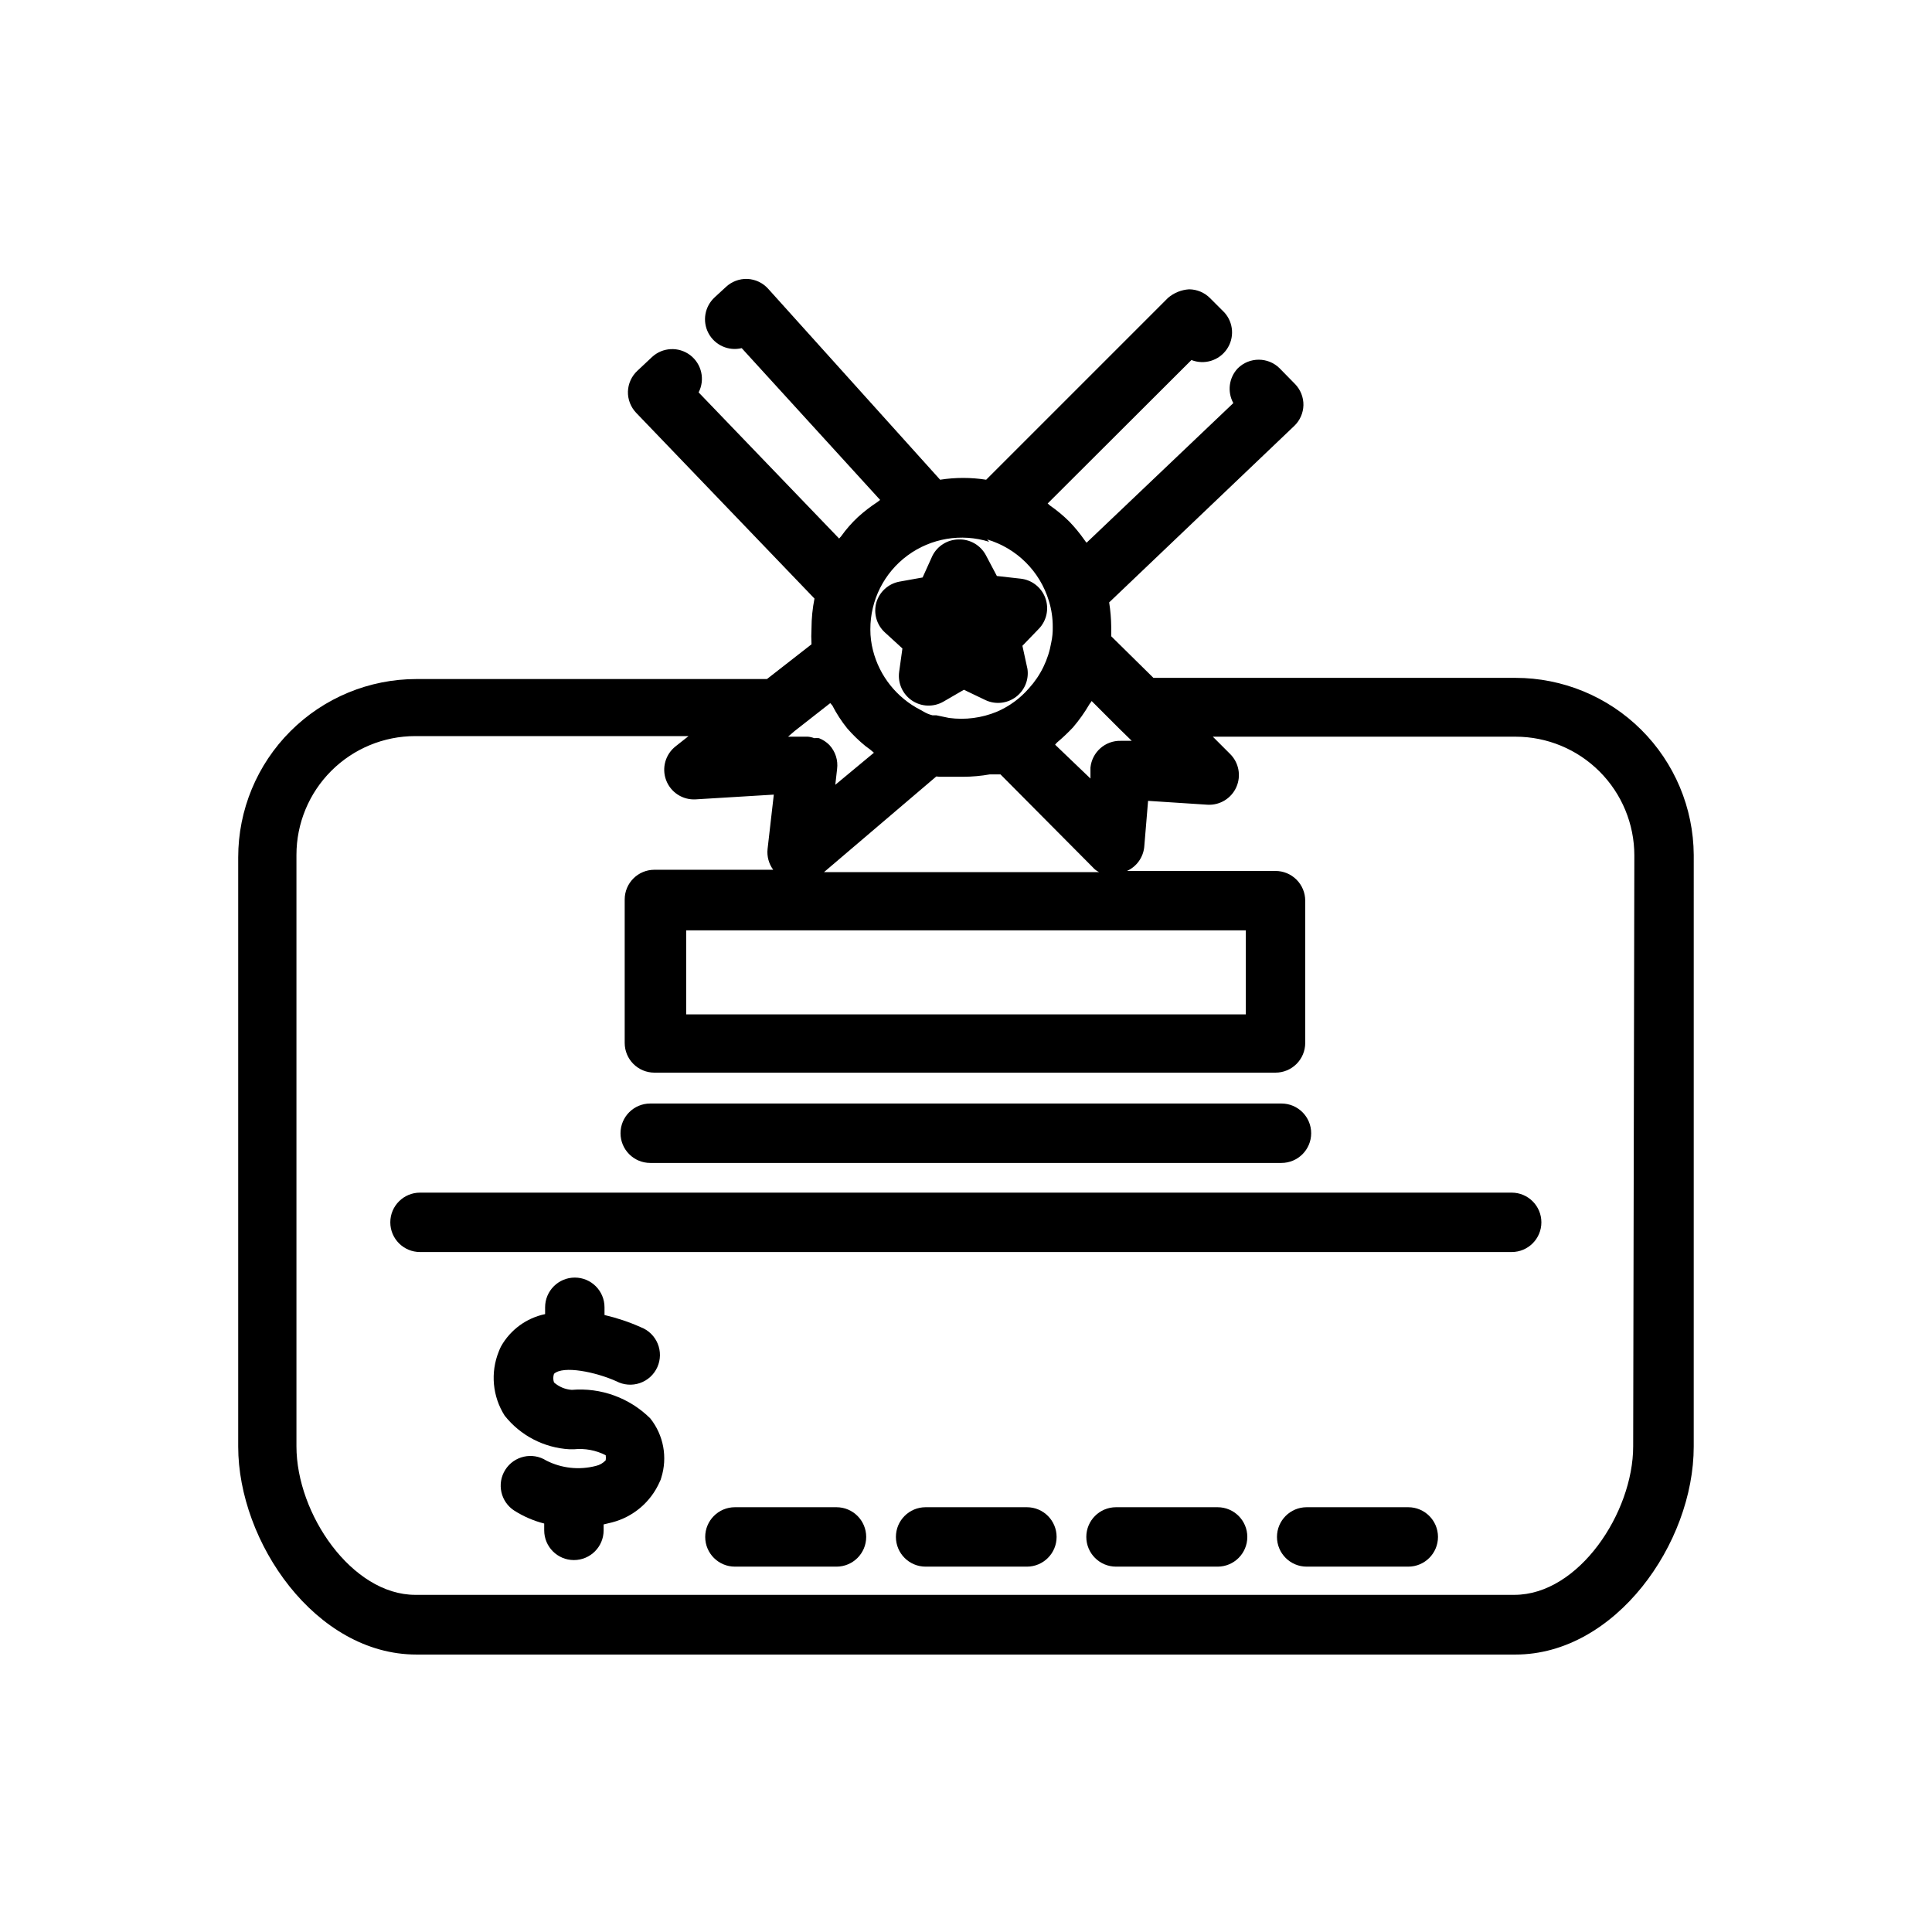 <?xml version="1.0" encoding="UTF-8"?>
<!-- Uploaded to: SVG Repo, www.svgrepo.com, Generator: SVG Repo Mixer Tools -->
<svg fill="#000000" width="800px" height="800px" version="1.1" viewBox="144 144 512 512" xmlns="http://www.w3.org/2000/svg">
 <g>
  <path d="m545.63 323.64h-95.961l-11.18-11.02v-2.441c-0.023-2.188-0.207-4.375-0.551-6.535l49.043-46.762v0.004c1.512-1.441 2.391-3.426 2.441-5.512 0.031-2.121-0.789-4.164-2.285-5.668l-4.016-4.094h0.004c-3.07-3.051-8.031-3.051-11.102 0-2.356 2.488-2.832 6.211-1.18 9.211l-38.887 37-0.004-0.004c-0.199-0.219-0.383-0.457-0.551-0.707-1.207-1.73-2.547-3.363-4.012-4.879-1.578-1.566-3.289-2.988-5.117-4.254l-0.629-0.551 38.102-38.023-0.004 0.004c3.402 1.344 7.281 0.168 9.363-2.836 2.086-3.004 1.824-7.047-0.625-9.762l-3.777-3.777c-1.473-1.504-3.484-2.352-5.59-2.363-2.062 0.133-4.027 0.934-5.59 2.285l-48.176 48.176c-4.043-0.633-8.16-0.633-12.203 0l-45.578-50.617c-1.414-1.57-3.398-2.504-5.512-2.598-2.094-0.074-4.137 0.691-5.668 2.125l-2.992 2.754 0.004 0.004c-2.652 2.422-3.328 6.336-1.641 9.508 1.691 3.172 5.312 4.797 8.805 3.953l36.684 40.227-0.707 0.551h-0.004c-1.836 1.199-3.57 2.539-5.195 4.012-1.633 1.531-3.109 3.219-4.406 5.039l-0.551 0.629-37.238-38.73c1.75-3.398 0.805-7.562-2.242-9.875-3.047-2.309-7.312-2.094-10.113 0.508l-3.856 3.621h-0.004c-1.539 1.43-2.449 3.41-2.519 5.512-0.055 2.109 0.742 4.148 2.203 5.668l47.23 49.199h0.004c-0.516 2.594-0.781 5.231-0.789 7.871-0.078 1.418-0.078 2.836 0 4.254l-11.809 9.211-92.887-0.004c-12.527 0-24.543 4.977-33.398 13.836-8.859 8.855-13.836 20.871-13.836 33.398v156.18c0 25.27 20.469 55.105 47.23 55.105h291.27c26.449 0 47.23-29.441 47.23-55.105l0.004-156.81c-0.082-12.473-5.098-24.406-13.945-33.195-8.848-8.789-20.816-13.723-33.285-13.723zm-191.05 14.09 9.445-7.398 0.551 0.629c1.105 2.148 2.422 4.18 3.938 6.062 1.488 1.711 3.121 3.293 4.879 4.723l1.18 0.867 1.023 0.867-10.234 8.5 0.473-4.172c0.305-2.324-0.449-4.664-2.043-6.379-0.781-0.789-1.723-1.406-2.758-1.809-0.418-0.039-0.84-0.039-1.258 0-0.555-0.215-1.141-0.348-1.734-0.395h-5.195zm38.414 12.121h6.297v0.004c2.352-0.012 4.695-0.223 7.008-0.633h2.836l24.48 24.641c0.457 0.527 1.02 0.957 1.652 1.258h-72.895l29.754-25.348zm81.16 40.699v22.277h-148.31v-22.277zm-41.172-43.141v2.914l-9.367-8.973 0.473-0.551c1.492-1.258 2.914-2.598 4.25-4.016 1.656-1.934 3.129-4.016 4.41-6.219 0.203-0.25 0.387-0.512 0.551-0.785l7.32 7.32 3.305 3.227h-2.914 0.004c-4.117-0.102-7.617 2.988-8.031 7.086zm-27.395-60.457v0.004c7.856 2.328 14.008 8.453 16.375 16.293 0.695 2.242 1.043 4.582 1.023 6.93 0.031 1.375-0.102 2.746-0.395 4.094-0.77 4.519-2.816 8.727-5.902 12.121-2.328 2.688-5.234 4.812-8.504 6.219-4.004 1.656-8.375 2.227-12.672 1.652l-3.387-0.707h-1.023c-0.859-0.211-1.684-0.559-2.438-1.023l-0.707-0.395h-0.004c-6.262-3.195-10.852-8.93-12.594-15.742-0.473-1.828-0.711-3.703-0.707-5.59-0.027-7.731 3.633-15.008 9.852-19.598 6.223-4.586 14.258-5.934 21.637-3.625zm171.22 240.34c0 17.555-14.406 39.359-31.488 39.359h-291.27c-16.766 0-31.488-21.41-31.488-39.359v-156.73c0-8.352 3.316-16.363 9.223-22.266 5.906-5.906 13.914-9.223 22.266-9.223h72.422l-3.387 2.676h0.004c-2.734 2.109-3.777 5.758-2.566 8.992 1.211 3.234 4.391 5.301 7.84 5.098l20.703-1.258-1.652 14.406c-0.211 1.957 0.324 3.926 1.496 5.508h-31.488c-4.348 0-7.871 3.527-7.871 7.871v38.023c0 2.09 0.828 4.09 2.305 5.566 1.477 1.477 3.477 2.305 5.566 2.305h164.6c2.09 0 4.09-0.828 5.566-2.305 1.477-1.477 2.309-3.477 2.309-5.566v-37.707c0-2.086-0.832-4.09-2.309-5.566-1.477-1.477-3.477-2.305-5.566-2.305h-39.359c2.527-1.148 4.262-3.543 4.566-6.297l1.023-12.281 15.742 1.023h0.004c3.269 0.188 6.312-1.668 7.644-4.664 1.328-2.992 0.668-6.496-1.664-8.797l-4.566-4.566h80.219c8.348 0 16.359 3.316 22.262 9.223 5.906 5.906 9.223 13.914 9.223 22.266z"/>
  <path d="m316.32 452.19h167.28c4.348 0 7.875-3.527 7.875-7.875s-3.527-7.871-7.875-7.871h-167.28c-4.348 0-7.875 3.523-7.875 7.871s3.527 7.875 7.875 7.875z"/>
  <path d="m544.61 460.06h-289.3c-4.348 0-7.875 3.523-7.875 7.871s3.527 7.871 7.875 7.871h289.3c4.348 0 7.871-3.523 7.871-7.871s-3.523-7.871-7.871-7.871z"/>
  <path d="m295.54 512.33c-1.746-0.113-3.41-0.805-4.723-1.969-0.258-0.738-0.258-1.543 0-2.281 2.441-2.281 11.098-0.473 16.531 1.969 1.922 1.012 4.176 1.184 6.231 0.477 2.055-0.703 3.727-2.227 4.617-4.207 0.895-1.98 0.926-4.242 0.094-6.25-0.828-2.004-2.453-3.578-4.484-4.348-3.09-1.383-6.309-2.461-9.605-3.227v-2.047c0-4.348-3.523-7.875-7.871-7.875-4.348 0-7.871 3.527-7.871 7.875v1.812-0.004c-4.926 1.023-9.172 4.125-11.652 8.504-0.242 0.457-0.453 0.93-0.629 1.414-2.254 5.59-1.664 11.926 1.574 17.004 4.188 5.277 10.434 8.516 17.16 8.898h1.18c2.902-0.301 5.828 0.246 8.426 1.574 0.07 0.441 0.07 0.895 0 1.336-0.695 0.75-1.602 1.273-2.598 1.496-4.41 1.148-9.086 0.645-13.148-1.418-3.672-2.324-8.535-1.23-10.863 2.441-2.324 3.676-1.23 8.539 2.441 10.863 2.43 1.531 5.086 2.676 7.871 3.387v1.809c0 4.348 3.523 7.871 7.871 7.871 4.348 0 7.875-3.523 7.875-7.871v-1.574l2.281-0.551c5.633-1.473 10.273-5.449 12.598-10.785 0.176-0.32 0.309-0.664 0.391-1.023 1.715-5.406 0.625-11.309-2.91-15.742-5.488-5.441-13.082-8.207-20.785-7.559z"/>
  <path d="m365.68 543.43h-26.922c-4.348 0-7.871 3.527-7.871 7.871 0 4.348 3.523 7.875 7.871 7.875h26.922c4.348 0 7.871-3.527 7.871-7.875 0-4.344-3.523-7.871-7.871-7.871z"/>
  <path d="m416.14 543.43h-26.844c-4.348 0-7.871 3.527-7.871 7.871 0 4.348 3.523 7.875 7.871 7.875h26.844c4.348 0 7.871-3.527 7.871-7.875 0-4.344-3.523-7.871-7.871-7.871z"/>
  <path d="m466.68 543.43h-26.922c-4.348 0-7.875 3.527-7.875 7.871 0 4.348 3.527 7.875 7.875 7.875h26.922c4.348 0 7.871-3.527 7.871-7.875 0-4.344-3.523-7.871-7.871-7.871z"/>
  <path d="m517.21 543.43h-26.926c-4.348 0-7.871 3.527-7.871 7.871 0 4.348 3.523 7.875 7.871 7.875h26.926c4.344 0 7.871-3.527 7.871-7.875 0-4.344-3.527-7.871-7.871-7.871z"/>
  <path d="m391.1 291.29-2.598 5.746-6.141 1.102c-2.941 0.547-5.32 2.711-6.137 5.59-0.773 2.844 0.105 5.883 2.281 7.871l4.644 4.25-0.867 6.219v0.004c-0.398 2.973 0.926 5.914 3.418 7.586 2.488 1.672 5.715 1.781 8.312 0.285l5.434-3.148 5.746 2.754c2.617 1.215 5.691 0.895 8.008-0.828 2.316-1.727 3.504-4.578 3.09-7.438l-1.34-6.141 4.41-4.566v0.004c2.051-2.176 2.691-5.324 1.656-8.125-1.035-2.805-3.566-4.781-6.535-5.102l-6.297-0.707-2.914-5.512c-1.418-2.664-4.231-4.285-7.242-4.172-2.938 0.039-5.606 1.707-6.93 4.328z"/>
 </g>
</svg>